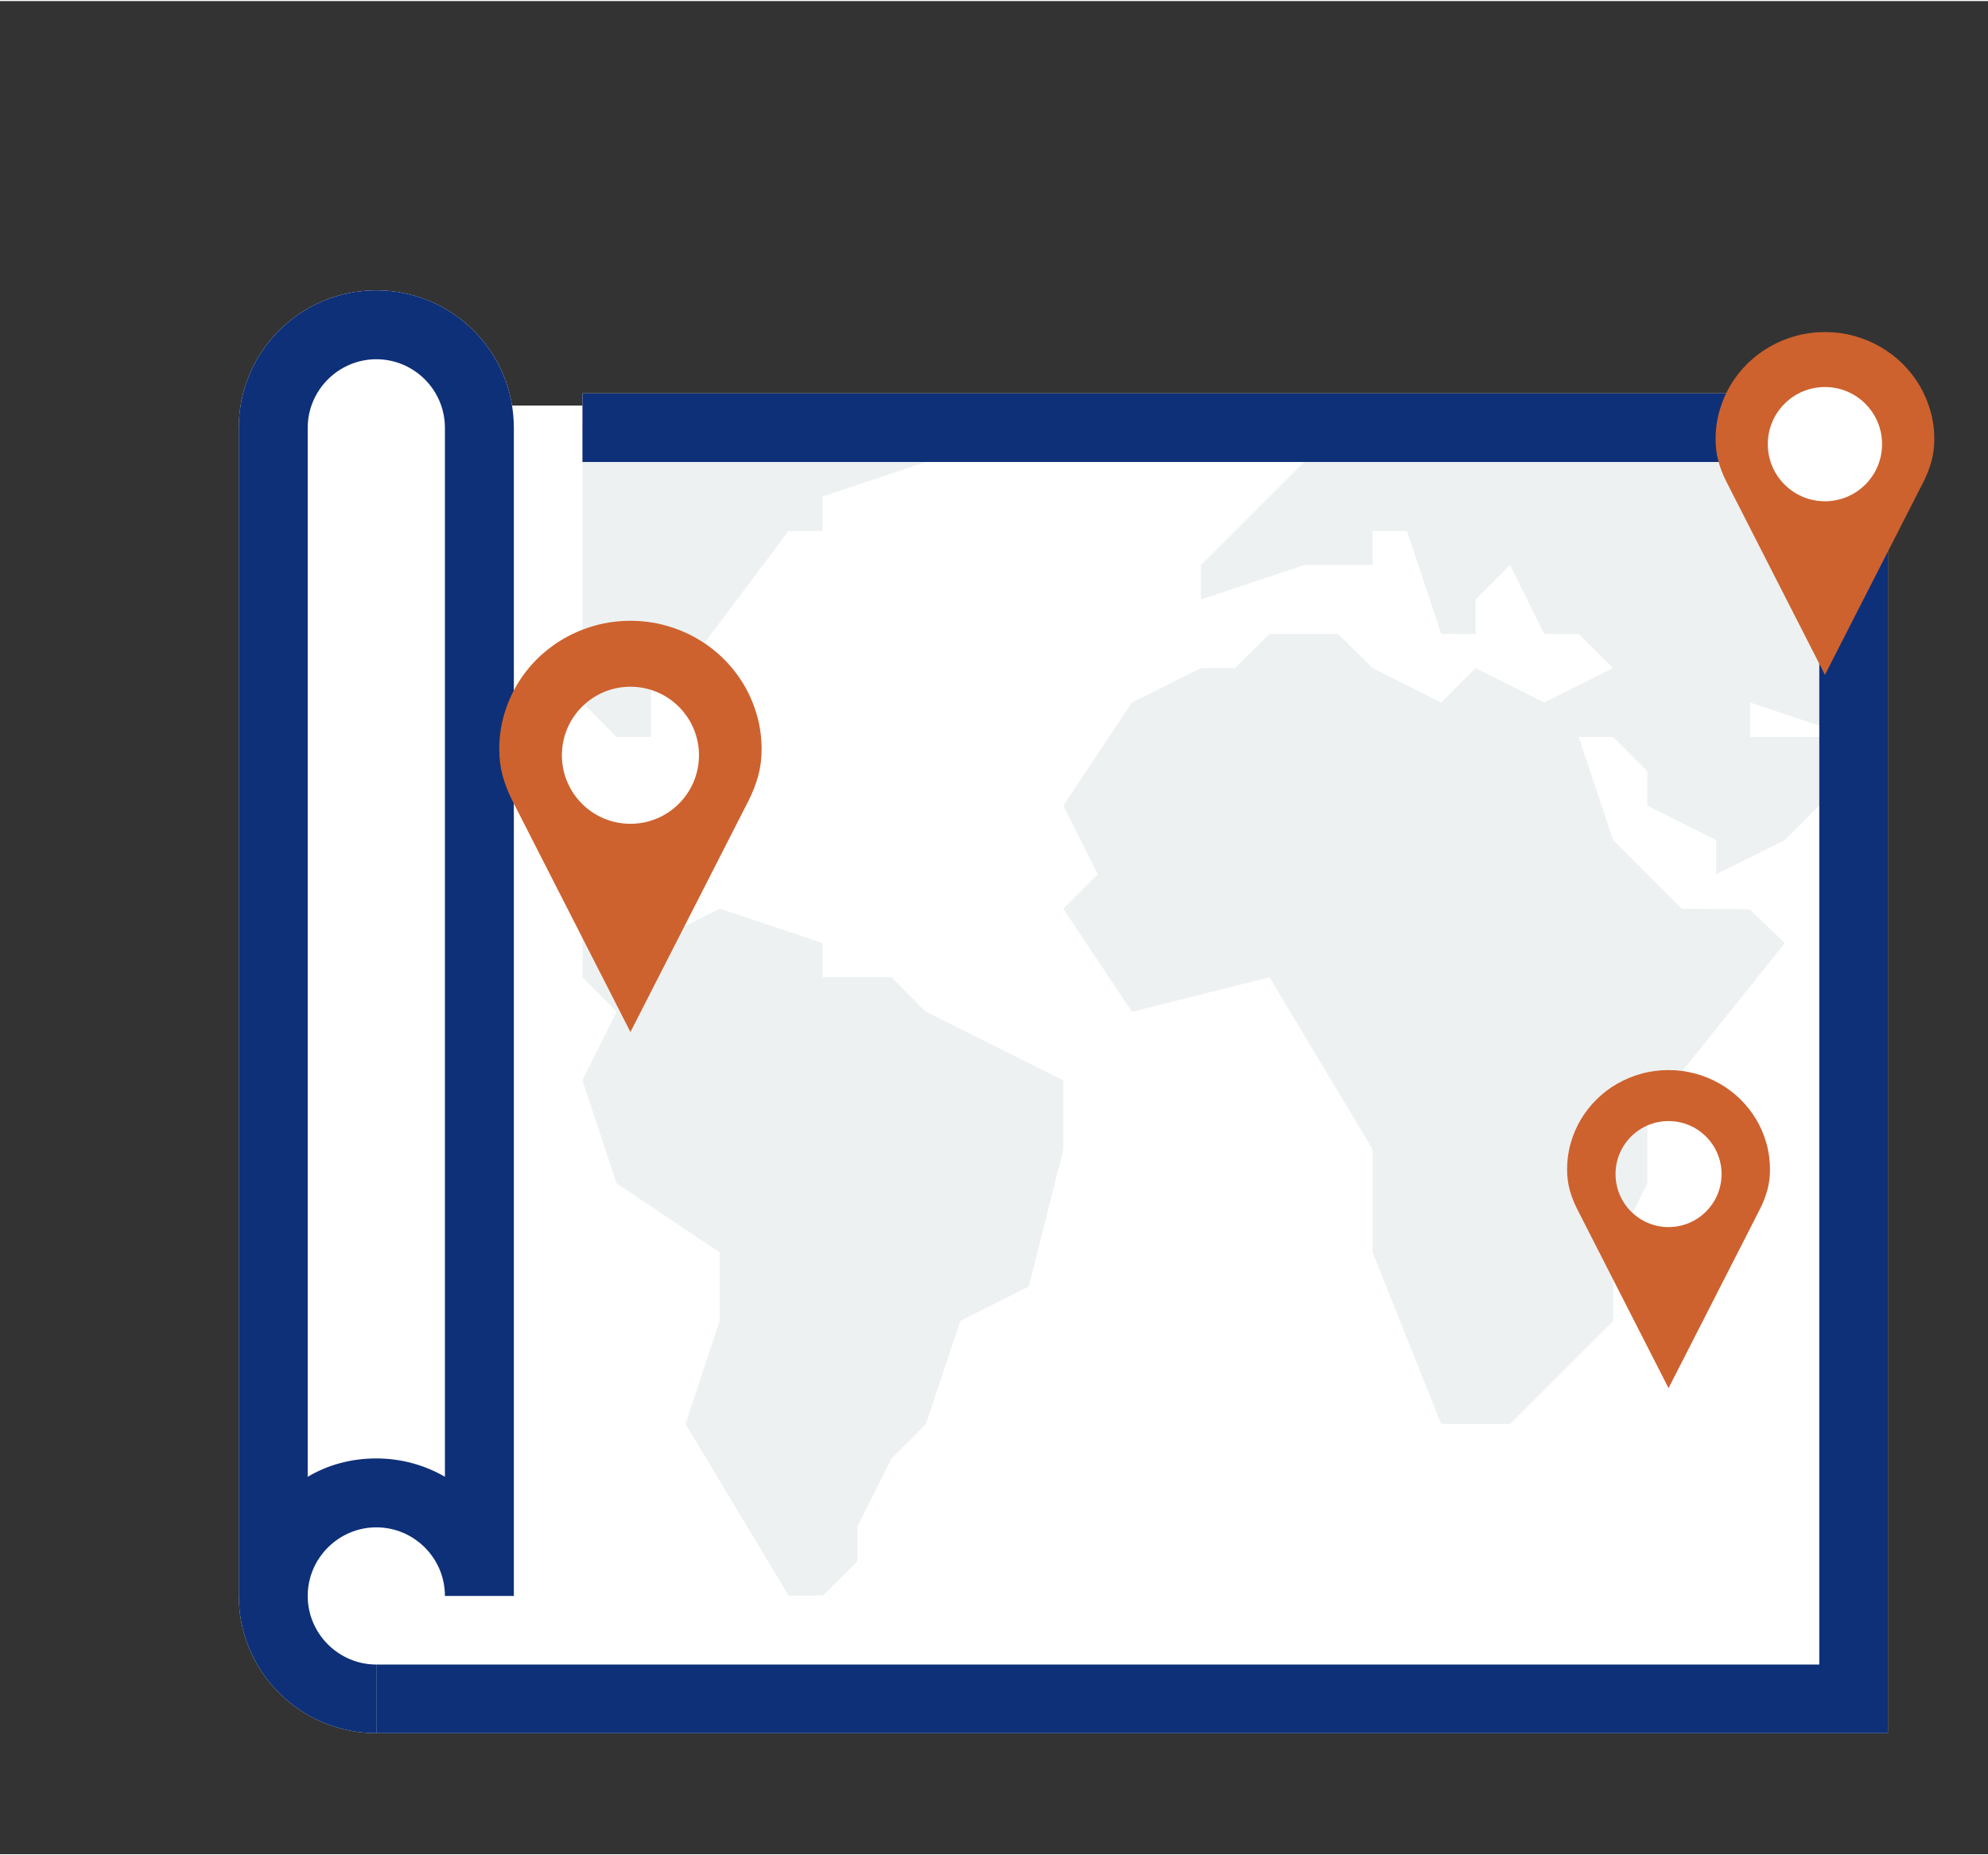 <svg xmlns="http://www.w3.org/2000/svg" xmlns:xlink="http://www.w3.org/1999/xlink" xmlns:xodm="http://www.corel.com/coreldraw/odm/2003" xml:space="preserve" width="150px" height="140px" style="shape-rendering:geometricPrecision; text-rendering:geometricPrecision; image-rendering:optimizeQuality; fill-rule:evenodd; clip-rule:evenodd" viewBox="0 0 3079.901 2871.261"><rect x="0" y="0" width="3079.901" height="2871.261" fill="#333333" stroke="none"/> <defs> <style type="text/css"> <![CDATA[ .fil4 {fill:none} .fil3 {fill:#CD622E} .fil1 {fill:#EDF1F2} .fil0 {fill:white} .fil2 {fill:#0E3078;fill-rule:nonzero} ]]> </style> </defs> <g id="Layer_x0020_1">  <g id="_1980196324896"> <path class="fil0" d="M902.357 607.852l2022.463 0 0 2075.851 -2341.827 0c-117.756,0 -213.068,-95.307 -213.068,-213.074l0 -1809.382c0,-117.768 95.312,-213.075 213.068,-213.075 105.999,0 193.809,77.212 210.298,178.52l109.066 0 0 -18.84z"></path> <g> <polygon class="fil1" points="2871.424,1140.29 2871.424,661.247 2179.808,661.247 2126.412,714.141 2020.128,714.141 1860.444,873.82 1860.444,927.216 2020.128,873.82 2126.412,873.82 2126.412,820.926 2179.808,820.926 2232.702,980.605 2286.097,980.605 2286.097,927.216 2339.487,873.82 2392.381,980.605 2445.776,980.605 2499.172,1033.5 2392.381,1086.895 2286.097,1033.5 2232.702,1086.895 2126.412,1033.5 2073.023,980.605 1966.733,980.605 1913.338,1033.5 1860.444,1033.5 1753.659,1086.895 1647.369,1246.574 1700.764,1352.864 1647.369,1406.259 1753.659,1565.938 1966.733,1512.543 2126.412,1779.012 2126.412,1938.691 2232.702,2204.66 2339.487,2204.66 2499.172,2044.981 2499.172,1938.691 2552.066,1831.907 2552.066,1725.617 2765.14,1459.648 2710.75,1407.254 2605.456,1406.259 2499.172,1299.969 2445.776,1140.29 2499.172,1140.29 2552.066,1193.184 2552.066,1246.574 2658.851,1299.969 2658.851,1352.864 2765.14,1299.969 2871.424,1193.184 2818.53,1140.29 2711.745,1140.29 2711.745,1086.895 "></polygon> <polygon class="fil1" points="1168.326,714.141 1114.937,714.141 1114.937,661.247 902.363,661.247 902.363,1086.895 955.252,1140.29 1008.647,1140.29 1008.647,1033.5 1062.042,1033.5 1221.721,820.926 1274.616,820.926 1274.616,767.531 1434.295,714.141 1434.295,661.247 1194.773,661.247 "></polygon> <polygon class="fil1" points="1381.406,1512.543 1274.616,1512.543 1274.616,1459.648 1114.937,1406.259 1008.647,1459.648 902.363,1406.259 902.363,1512.543 955.252,1565.938 902.363,1672.222 955.252,1831.907 1114.937,1938.691 1114.937,2044.981 1062.042,2204.66 1221.721,2470.629 1274.616,2470.629 1328.011,2417.734 1328.011,2364.345 1381.406,2258.055 1434.295,2204.66 1487.69,2044.981 1593.98,1991.586 1647.369,1779.012 1647.369,1672.222 1434.295,1565.938 "></polygon> <polygon class="fil2" points="2924.82,2683.703 582.999,2683.703 582.999,2577.413 2818.53,2577.413 2818.53,714.141 902.363,714.141 902.363,607.852 2924.82,607.852 "></polygon> <path class="fil2" d="M582.999 2258.055c38.92,0 75.349,10.477 106.29,28.444l0 -1625.252c0,-58.884 -47.907,-106.29 -106.29,-106.29 -58.383,0 -106.29,47.907 -106.29,106.29l0 1625.252c30.941,-18.462 67.364,-28.444 106.29,-28.444zm0 425.648c-117.767,0 -213.074,-95.307 -213.074,-213.074l0 -1809.382c0,-117.768 95.307,-213.075 213.074,-213.075 117.762,0 213.074,95.307 213.074,213.075l0 1809.883 -106.784 0c0,-58.884 -47.907,-106.29 -106.29,-106.29 -58.383,0 -106.29,47.906 -106.29,106.29 0,58.383 47.907,106.283 106.29,106.283l0 106.29z"></path> </g> <path class="fil3" d="M2584.997 1656.344c14.417,0 28.333,1.804 41.743,5.5 13.416,3.696 25.988,8.87 37.558,15.523 11.653,6.652 22.211,14.702 31.855,24.067 9.557,9.446 17.769,19.794 24.556,31.208 6.792,11.338 12.071,23.654 15.842,36.796 3.778,13.142 5.623,26.773 5.623,40.899 0,11.087 -1.345,21.605 -4.022,31.621 -2.771,10.023 -6.624,20.04 -11.658,29.981l-141.497 277.19 -141.421 -277.19c-5.116,-9.941 -8.969,-19.958 -11.739,-29.981 -2.677,-10.016 -4.022,-20.534 -4.022,-31.621 0,-14.126 1.845,-27.757 5.622,-40.899 3.772,-13.142 9.051,-25.458 15.843,-36.796 6.787,-11.414 14.999,-21.762 24.556,-31.208 9.644,-9.365 20.202,-17.415 31.854,-24.067 11.571,-6.653 24.143,-11.827 37.558,-15.523 13.41,-3.696 27.327,-5.5 41.749,-5.5zm-0.006 243.252c-45.357,0 -82.129,-36.772 -82.129,-82.129 0,-45.358 36.772,-82.13 82.129,-82.13 45.358,0 82.13,36.772 82.13,82.13 0,45.357 -36.772,82.129 -82.13,82.129z"></path> <path class="fil3" d="M976.7 960.228c18.636,0 36.632,2.334 53.971,7.113 17.344,4.778 33.6,11.465 48.558,20.068 15.069,8.602 28.718,19.009 41.19,31.121 12.357,12.211 22.973,25.592 31.75,40.346 8.777,14.661 15.604,30.585 20.482,47.575 4.883,16.995 7.269,34.619 7.269,52.883 0,14.335 -1.74,27.937 -5.197,40.887 -3.586,12.956 -8.568,25.906 -15.075,38.763l-182.948 358.395 -182.856 -358.395c-6.612,-12.857 -11.594,-25.807 -15.179,-38.763 -3.457,-12.95 -5.198,-26.552 -5.198,-40.887 0,-18.264 2.387,-35.888 7.27,-52.883 4.877,-16.99 11.704,-32.914 20.481,-47.575 8.777,-14.754 19.394,-28.135 31.75,-40.346 12.473,-12.112 26.121,-22.519 41.19,-31.121 14.958,-8.603 31.214,-15.29 48.559,-20.068 17.338,-4.779 35.334,-7.113 53.983,-7.113zm-0.012 314.516c-58.645,0 -106.191,-47.546 -106.191,-106.191 0,-58.645 47.546,-106.191 106.191,-106.191 58.645,0 106.191,47.546 106.191,106.191 0,58.645 -47.546,106.191 -106.191,106.191z"></path> <ellipse class="fil0" cx="2822.231" cy="683.038" rx="114.747" ry="121.58"></ellipse> <path class="fil3" d="M2827.283 512.865c15.541,0 30.534,1.944 44.985,5.931 14.464,3.981 28.013,9.556 40.48,16.727 12.56,7.171 23.939,15.843 34.328,25.935 10.302,10.186 19.155,21.337 26.465,33.636 7.322,12.222 13.014,25.492 17.077,39.659 4.068,14.161 6.059,28.851 6.059,44.077 0,11.949 -1.45,23.281 -4.336,34.077 -2.986,10.803 -7.136,21.599 -12.561,32.309l-152.497 298.737 -152.415 -298.737c-5.512,-10.71 -9.662,-21.506 -12.647,-32.309 -2.887,-10.796 -4.336,-22.128 -4.336,-34.077 0,-15.226 1.99,-29.916 6.058,-44.077 4.063,-14.167 9.755,-27.437 17.077,-39.659 7.31,-12.299 16.163,-23.45 26.465,-33.636 10.389,-10.092 21.768,-18.764 34.328,-25.935 12.467,-7.171 26.016,-12.746 40.48,-16.727 14.452,-3.987 29.445,-5.931 44.99,-5.931zm-0.005 262.162c-48.885,0 -88.515,-39.63 -88.515,-88.515 0,-48.884 39.63,-88.514 88.515,-88.514 48.884,0 88.514,39.63 88.514,88.514 0,48.885 -39.63,88.515 -88.514,88.515z"></path> </g> <rect class="fil4" x="0.003" width="3079.895" height="2871.261"></rect> </g> </svg>